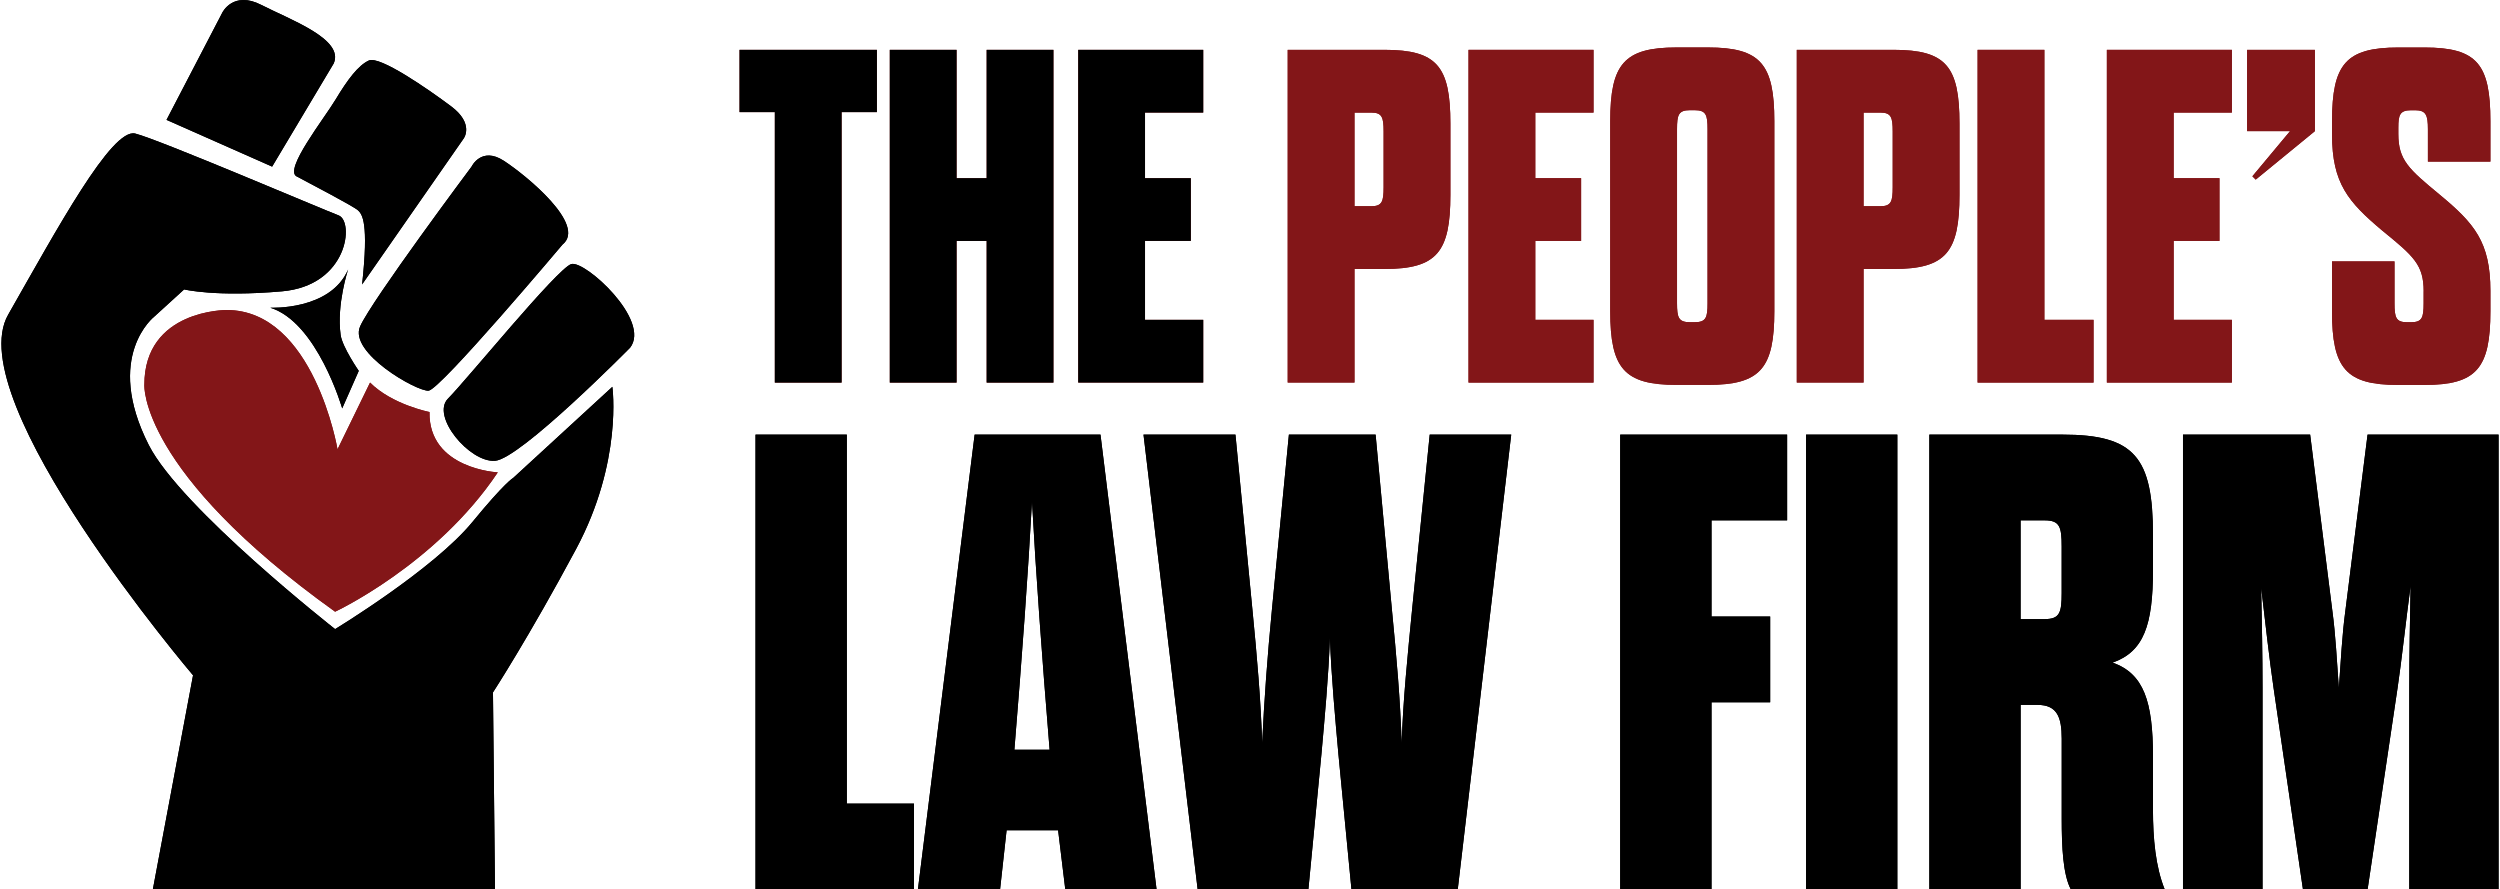 <svg xmlns="http://www.w3.org/2000/svg" width="1189" height="423" viewBox="0 0 1189 423" fill="none"><g clip-path="url(#clip0_7001_3642)"><path d="M368.502 181.944V53.325H351.715V23.705H417.059V53.325H400.272V181.964H368.502V181.944Z" fill="#831618"></path><path d="M423.18 181.944V23.705H454.95V84.742H469.246V23.705H501.017V181.964H469.246V114.596H454.95V181.964H423.18V181.944Z" fill="#831618"></path><path d="M544.571 84.742H566.359V114.577H544.571V152.11H572.262V181.944H512.801V23.705H572.262V53.54H544.571V84.742Z" fill="#831618"></path><path d="M612.426 23.705H658.492C683.458 23.705 689.812 31.618 689.812 58.737V92.655C689.812 119.793 683.458 127.921 658.492 127.921H644.196V181.944H612.426V23.705ZM652.138 98.087C657.355 98.087 658.041 95.82 658.041 89.04V62.586C658.041 55.806 657.355 53.54 652.138 53.54H644.196V98.067H652.138V98.087Z" fill="#831618"></path><path d="M730.192 84.742H751.98V114.577H730.192V152.11H757.883V181.944H698.422V23.705H757.883V53.54H730.192V84.742Z" fill="#831618"></path><path d="M765.824 57.604C765.824 30.485 772.414 22.572 797.359 22.572H812.342C837.307 22.572 843.877 30.485 843.877 57.604V148.026C843.877 175.145 837.287 183.058 812.342 183.058H797.359C772.394 183.058 765.824 175.145 765.824 148.026V57.604ZM812.107 61.453C812.107 54.673 811.42 52.407 805.988 52.407H803.713C798.261 52.407 797.594 54.673 797.594 61.453V144.197C797.594 150.977 798.281 153.243 803.713 153.243H805.988C811.44 153.243 812.107 150.977 812.107 144.197V61.453Z" fill="#831618"></path><path d="M854.547 23.705H900.614C925.579 23.705 931.933 31.618 931.933 58.737V92.655C931.933 119.793 925.579 127.921 900.614 127.921H886.317V181.944H854.547V23.705ZM894.26 98.087C899.476 98.087 900.163 95.82 900.163 89.04V62.586C900.163 55.806 899.476 53.54 894.26 53.54H886.317V98.067H894.26V98.087Z" fill="#831618"></path><path d="M940.543 23.705H972.313V152.11H995.69V181.944H940.543V23.705Z" fill="#831618"></path><path d="M1033.79 84.742H1055.58V114.577H1033.79V152.11H1061.48V181.944H1002.02V23.705H1061.48V53.54H1033.79V84.742Z" fill="#831618"></path><path d="M1068.73 23.705H1100.96V62.371L1072.81 85.426L1071.23 83.843L1089.15 62.371H1068.73V23.705Z" fill="#831618"></path><path d="M1152.69 138.552C1152.69 125.892 1147.93 121.828 1132.94 109.616C1116.84 96.057 1109.12 87.226 1109.12 63.956V57.626C1109.12 30.507 1115.71 22.594 1140.65 22.594H1153.12C1178.09 22.594 1184.44 30.507 1184.44 57.626V76.851H1154.71V61.475C1154.71 54.695 1153.81 52.428 1148.59 52.428H1146.77C1141.32 52.428 1140.65 54.695 1140.65 60.791V63.721C1140.65 76.148 1145.63 80.446 1160.4 92.657C1176.74 106.217 1184.44 115.048 1184.44 138.318V148.048C1184.44 175.167 1177.85 183.08 1153.12 183.08H1140.42C1115.69 183.08 1109.1 175.167 1109.1 148.048V124.309H1138.83V144.199C1138.83 150.979 1139.51 153.245 1144.73 153.245H1146.77C1151.99 153.245 1152.67 150.979 1152.67 144.199V138.552H1152.69Z" fill="#831618"></path><path d="M359.324 206.703H402.743V382.194H434.69V422.99H359.324V206.703Z" fill="black"></path><path d="M503.233 394.875H478.738L475.64 422.99H436.555L463.54 206.703H523.393L550.064 422.99H506.645L503.233 394.875ZM482.445 356.56H499.193C495.467 311.134 492.682 272.82 490.819 238.531C488.956 272.82 486.171 311.134 482.445 356.56Z" fill="black"></path><path d="M622.312 422.99H569.597L543.848 206.703H587.581L595.641 289.818C597.818 312.072 599.681 333.388 600.289 353.473C601.21 333.388 602.779 312.072 604.937 289.818L612.997 206.703H654.239L661.985 289.818C664.162 312.072 666.025 333.388 666.633 353.473C667.261 333.388 669.418 312.072 671.595 289.818L679.969 206.703H718.74L693.305 422.99H642.747L636.55 358.729C635 341.418 633.137 321.333 632.51 303.417C631.882 321.333 630.019 341.418 628.47 358.729L622.273 422.99H622.312Z" fill="black"></path><path d="M813.993 293.218H841.9V334.013H813.993V422.99H770.574V206.703H849.96V247.479H813.993V293.198V293.218Z" fill="black"></path><path d="M858.957 206.703H902.376V422.99H858.957V206.703Z" fill="black"></path><path d="M1023.95 384.988C1023.95 398.899 1025.18 412.185 1029.53 422.99H984.88C981.154 415.878 980.546 402.905 980.546 389.306V351.305C980.546 341.106 978.369 335.244 969.073 335.244H961.013V422.99H917.594V206.703H980.859C1015.28 206.703 1023.96 217.508 1023.96 254.591V270.964C1023.96 297.223 1019.63 309.903 1004.75 315.14C1019.63 320.395 1023.96 333.681 1023.96 359.94V384.969L1023.95 384.988ZM980.526 259.847C980.526 250.586 979.604 247.479 972.466 247.479H960.993V294.449H972.466C979.604 294.449 980.526 291.362 980.526 282.081V259.827V259.847Z" fill="black"></path><path d="M1125.99 422.99H1095.28L1081.31 327.214C1079.45 314.553 1077.27 295.387 1075.43 279.639C1075.74 294.781 1076.06 312.697 1076.06 327.214V422.99H1038.23V206.703H1098.71L1109.26 290.443C1110.81 301.873 1111.44 314.534 1112.36 327.214C1113.28 314.553 1113.91 301.873 1115.46 290.443L1126.01 206.703H1188.35V422.99H1145.85V327.214C1145.85 312.697 1146.17 294.156 1146.48 278.701C1144.3 294.761 1142.15 314.847 1140.28 327.214L1126.03 422.99H1125.99Z" fill="black"></path><path d="M368.502 181.944V53.325H351.715V23.705H417.059V53.325H400.272V181.964H368.502V181.944Z" fill="black"></path><path d="M423.18 181.944V23.705H454.95V84.742H469.246V23.705H501.017V181.964H469.246V114.596H454.95V181.964H423.18V181.944Z" fill="black"></path><path d="M544.571 84.742H566.359V114.577H544.571V152.11H572.262V181.944H512.801V23.705H572.262V53.54H544.571V84.742Z" fill="black"></path><path d="M612.426 23.705H658.492C683.458 23.705 689.812 31.618 689.812 58.737V92.655C689.812 119.793 683.458 127.921 658.492 127.921H644.196V181.944H612.426V23.705ZM652.138 98.087C657.355 98.087 658.041 95.82 658.041 89.04V62.586C658.041 55.806 657.355 53.54 652.138 53.54H644.196V98.067H652.138V98.087Z" fill="#831618"></path><path d="M730.192 84.742H751.98V114.577H730.192V152.11H757.883V181.944H698.422V23.705H757.883V53.54H730.192V84.742Z" fill="#831618"></path><path d="M765.824 57.604C765.824 30.485 772.414 22.572 797.359 22.572H812.342C837.307 22.572 843.877 30.485 843.877 57.604V148.026C843.877 175.145 837.287 183.058 812.342 183.058H797.359C772.394 183.058 765.824 175.145 765.824 148.026V57.604ZM812.107 61.453C812.107 54.673 811.42 52.407 805.988 52.407H803.713C798.261 52.407 797.594 54.673 797.594 61.453V144.197C797.594 150.977 798.281 153.243 803.713 153.243H805.988C811.44 153.243 812.107 150.977 812.107 144.197V61.453Z" fill="#831618"></path><path d="M854.547 23.705H900.614C925.579 23.705 931.933 31.618 931.933 58.737V92.655C931.933 119.793 925.579 127.921 900.614 127.921H886.317V181.944H854.547V23.705ZM894.26 98.087C899.476 98.087 900.163 95.82 900.163 89.04V62.586C900.163 55.806 899.476 53.54 894.26 53.54H886.317V98.067H894.26V98.087Z" fill="#831618"></path><path d="M940.543 23.705H972.313V152.11H995.69V181.944H940.543V23.705Z" fill="#831618"></path><path d="M1033.79 84.742H1055.58V114.577H1033.79V152.11H1061.48V181.944H1002.02V23.705H1061.48V53.54H1033.79V84.742Z" fill="#831618"></path><path d="M1068.73 23.705H1100.96V62.371L1072.81 85.426L1071.23 83.843L1089.15 62.371H1068.73V23.705Z" fill="#831618"></path><path d="M1152.69 138.552C1152.69 125.892 1147.93 121.828 1132.94 109.616C1116.84 96.057 1109.12 87.226 1109.12 63.956V57.626C1109.12 30.507 1115.71 22.594 1140.65 22.594H1153.12C1178.09 22.594 1184.44 30.507 1184.44 57.626V76.851H1154.71V61.475C1154.71 54.695 1153.81 52.428 1148.59 52.428H1146.77C1141.32 52.428 1140.65 54.695 1140.65 60.791V63.721C1140.65 76.148 1145.63 80.446 1160.4 92.657C1176.74 106.217 1184.44 115.048 1184.44 138.318V148.048C1184.44 175.167 1177.85 183.08 1153.12 183.08H1140.42C1115.69 183.08 1109.1 175.167 1109.1 148.048V124.309H1138.83V144.199C1138.83 150.979 1139.51 153.245 1144.73 153.245H1146.77C1151.99 153.245 1152.67 150.979 1152.67 144.199V138.552H1152.69Z" fill="#831618"></path><path d="M359.324 206.703H402.743V382.194H434.69V422.99H359.324V206.703Z" fill="black"></path><path d="M503.233 394.875H478.738L475.64 422.99H436.555L463.54 206.703H523.393L550.064 422.99H506.645L503.233 394.875ZM482.445 356.56H499.193C495.467 311.134 492.682 272.82 490.819 238.531C488.956 272.82 486.171 311.134 482.445 356.56Z" fill="black"></path><path d="M622.312 422.99H569.597L543.848 206.703H587.581L595.641 289.818C597.818 312.072 599.681 333.388 600.289 353.473C601.21 333.388 602.779 312.072 604.937 289.818L612.997 206.703H654.239L661.985 289.818C664.162 312.072 666.025 333.388 666.633 353.473C667.261 333.388 669.418 312.072 671.595 289.818L679.969 206.703H718.74L693.305 422.99H642.747L636.55 358.729C635 341.418 633.137 321.333 632.51 303.417C631.882 321.333 630.019 341.418 628.47 358.729L622.273 422.99H622.312Z" fill="black"></path><path d="M813.993 293.218H841.9V334.013H813.993V422.99H770.574V206.703H849.96V247.479H813.993V293.198V293.218Z" fill="black"></path><path d="M858.957 206.703H902.376V422.99H858.957V206.703Z" fill="black"></path><path d="M1023.95 384.988C1023.95 398.899 1025.18 412.185 1029.53 422.99H984.88C981.154 415.878 980.546 402.905 980.546 389.306V351.305C980.546 341.106 978.369 335.244 969.073 335.244H961.013V422.99H917.594V206.703H980.859C1015.28 206.703 1023.96 217.508 1023.96 254.591V270.964C1023.96 297.223 1019.63 309.903 1004.75 315.14C1019.63 320.395 1023.96 333.681 1023.96 359.94V384.969L1023.95 384.988ZM980.526 259.847C980.526 250.586 979.604 247.479 972.466 247.479H960.993V294.449H972.466C979.604 294.449 980.526 291.362 980.526 282.081V259.827V259.847Z" fill="black"></path><path d="M1125.99 422.99H1095.28L1081.31 327.214C1079.45 314.553 1077.27 295.387 1075.43 279.639C1075.74 294.781 1076.06 312.697 1076.06 327.214V422.99H1038.23V206.703H1098.71L1109.26 290.443C1110.81 301.873 1111.44 314.534 1112.36 327.214C1113.28 314.553 1113.91 301.873 1115.46 290.443L1126.01 206.703H1188.35V422.99H1145.85V327.214C1145.85 312.697 1146.17 294.156 1146.48 278.701C1144.3 294.761 1142.15 314.847 1140.28 327.214L1126.03 422.99H1125.99Z" fill="black"></path><path d="M91.808 321.168C91.808 321.168 -19.388 190.438 3.871 149.682C27.13 108.906 53.154 60.744 64.313 63.519C75.471 66.293 153.583 99.645 161.035 102.439C168.487 105.233 165.683 135.79 134.07 138.565C102.456 141.339 87.572 137.646 87.572 137.646L73.373 150.581C73.373 150.581 49.291 169.357 70.745 211.637C85.983 241.628 159.368 299.207 159.368 299.207C159.368 299.207 206.2 270.779 224.654 248.291C240.304 229.222 244.088 227.287 244.088 227.287L291.234 183.971C291.234 183.971 296.274 219.511 273.937 261.205C251.619 302.9 234.459 329.296 234.459 329.296L235.42 423.02H72.687L91.808 321.187V321.168Z" fill="black"></path><path d="M299.609 165.428C299.609 165.428 247.522 218.239 235.442 219.158C223.361 220.076 204.75 197.842 213.124 189.518C221.498 181.195 265.211 127.446 271.722 125.59C278.233 123.734 309.847 152.455 299.629 165.428H299.609Z" fill="black"></path><path d="M267.527 116.307C267.527 116.307 209.399 185.335 203.83 185.804C198.26 186.273 165.705 167.731 171.275 155.227C176.845 142.723 224.284 79.243 224.284 79.243C224.284 79.243 228.932 69.513 239.62 76.469C250.308 83.425 279.137 107.046 267.527 116.307Z" fill="black"></path><path d="M172.192 135.308L220.554 65.811C220.554 65.811 225.672 58.855 214.513 50.532C203.355 42.19 180.566 26.442 175.448 28.767C170.329 31.092 165.211 38.028 159.641 47.289C154.072 56.55 134.99 80.64 141.05 83.884C147.11 87.127 168.486 98.244 170.349 100.1C172.212 101.957 175.467 105.669 172.212 135.308H172.192Z" fill="black"></path><path d="M158.719 30.149L129.42 79.249L79.195 57.014L105.71 6.059C105.71 6.059 110.828 -4.589 124.301 2.347C137.774 9.283 163.818 18.563 158.719 30.149Z" fill="black"></path><path d="M68.647 183.077C68.647 183.077 66.137 224.146 159.369 290.927C159.369 290.927 207.436 268.498 236.754 224.654C236.754 224.654 203.768 223.091 204.278 195.953C204.278 195.953 186.471 192.455 175.999 181.944L160.526 213.693C160.526 213.693 149.288 147.44 107.791 147.44C107.791 147.44 68.588 147.166 68.647 183.077Z" fill="#831618"></path><path d="M170.629 176.374L162.745 194.232C162.745 194.232 150.9 153.261 128.523 146.344C128.523 146.344 157.097 147.79 165.569 128.174C165.569 128.174 160.019 144.664 162 159.278C162.784 165.042 170.629 176.394 170.629 176.394V176.374Z" fill="black"></path><path d="M91.808 321.168C91.808 321.168 -19.388 190.438 3.871 149.682C27.13 108.906 53.154 60.744 64.313 63.519C75.471 66.293 153.583 99.645 161.035 102.439C168.487 105.233 165.683 135.79 134.07 138.565C102.456 141.339 87.572 137.646 87.572 137.646L73.373 150.581C73.373 150.581 49.291 169.357 70.745 211.637C85.983 241.628 159.368 299.207 159.368 299.207C159.368 299.207 206.2 270.779 224.654 248.291C240.304 229.222 244.088 227.287 244.088 227.287L291.234 183.971C291.234 183.971 296.274 219.511 273.937 261.205C251.619 302.9 234.459 329.296 234.459 329.296L235.42 423.02H72.687L91.808 321.187V321.168Z" fill="black"></path><path d="M299.609 165.428C299.609 165.428 247.522 218.239 235.442 219.158C223.361 220.076 204.75 197.842 213.124 189.518C221.498 181.195 265.211 127.446 271.722 125.59C278.233 123.734 309.847 152.455 299.629 165.428H299.609Z" fill="black"></path><path d="M267.527 116.307C267.527 116.307 209.399 185.335 203.83 185.804C198.26 186.273 165.705 167.731 171.275 155.227C176.845 142.723 224.284 79.243 224.284 79.243C224.284 79.243 228.932 69.513 239.62 76.469C250.308 83.425 279.137 107.046 267.527 116.307Z" fill="black"></path><path d="M172.192 135.308L220.554 65.811C220.554 65.811 225.672 58.855 214.513 50.532C203.355 42.19 180.566 26.442 175.448 28.767C170.329 31.092 165.211 38.028 159.641 47.289C154.072 56.55 134.99 80.64 141.05 83.884C147.11 87.127 168.486 98.244 170.349 100.1C172.212 101.957 175.467 105.669 172.212 135.308H172.192Z" fill="black"></path><path d="M158.719 30.149L129.42 79.249L79.195 57.014L105.71 6.059C105.71 6.059 110.828 -4.589 124.301 2.347C137.774 9.283 163.818 18.563 158.719 30.149Z" fill="black"></path><path d="M68.647 183.077C68.647 183.077 66.137 224.146 159.369 290.927C159.369 290.927 207.436 268.498 236.754 224.654C236.754 224.654 203.768 223.091 204.278 195.953C204.278 195.953 186.471 192.455 175.999 181.944L160.526 213.693C160.526 213.693 149.288 147.44 107.791 147.44C107.791 147.44 68.588 147.166 68.647 183.077Z" fill="#831618"></path><path d="M170.629 176.374L162.745 194.232C162.745 194.232 150.9 153.261 128.523 146.344C128.523 146.344 157.097 147.79 165.569 128.174C165.569 128.174 160.019 144.664 162 159.278C162.784 165.042 170.629 176.394 170.629 176.394V176.374Z" fill="black"></path></g><defs><clipPath id="clip0_7001_3642"><rect width="1187.65" height="423" fill="white" transform="translate(0.672)"></rect></clipPath></defs></svg>